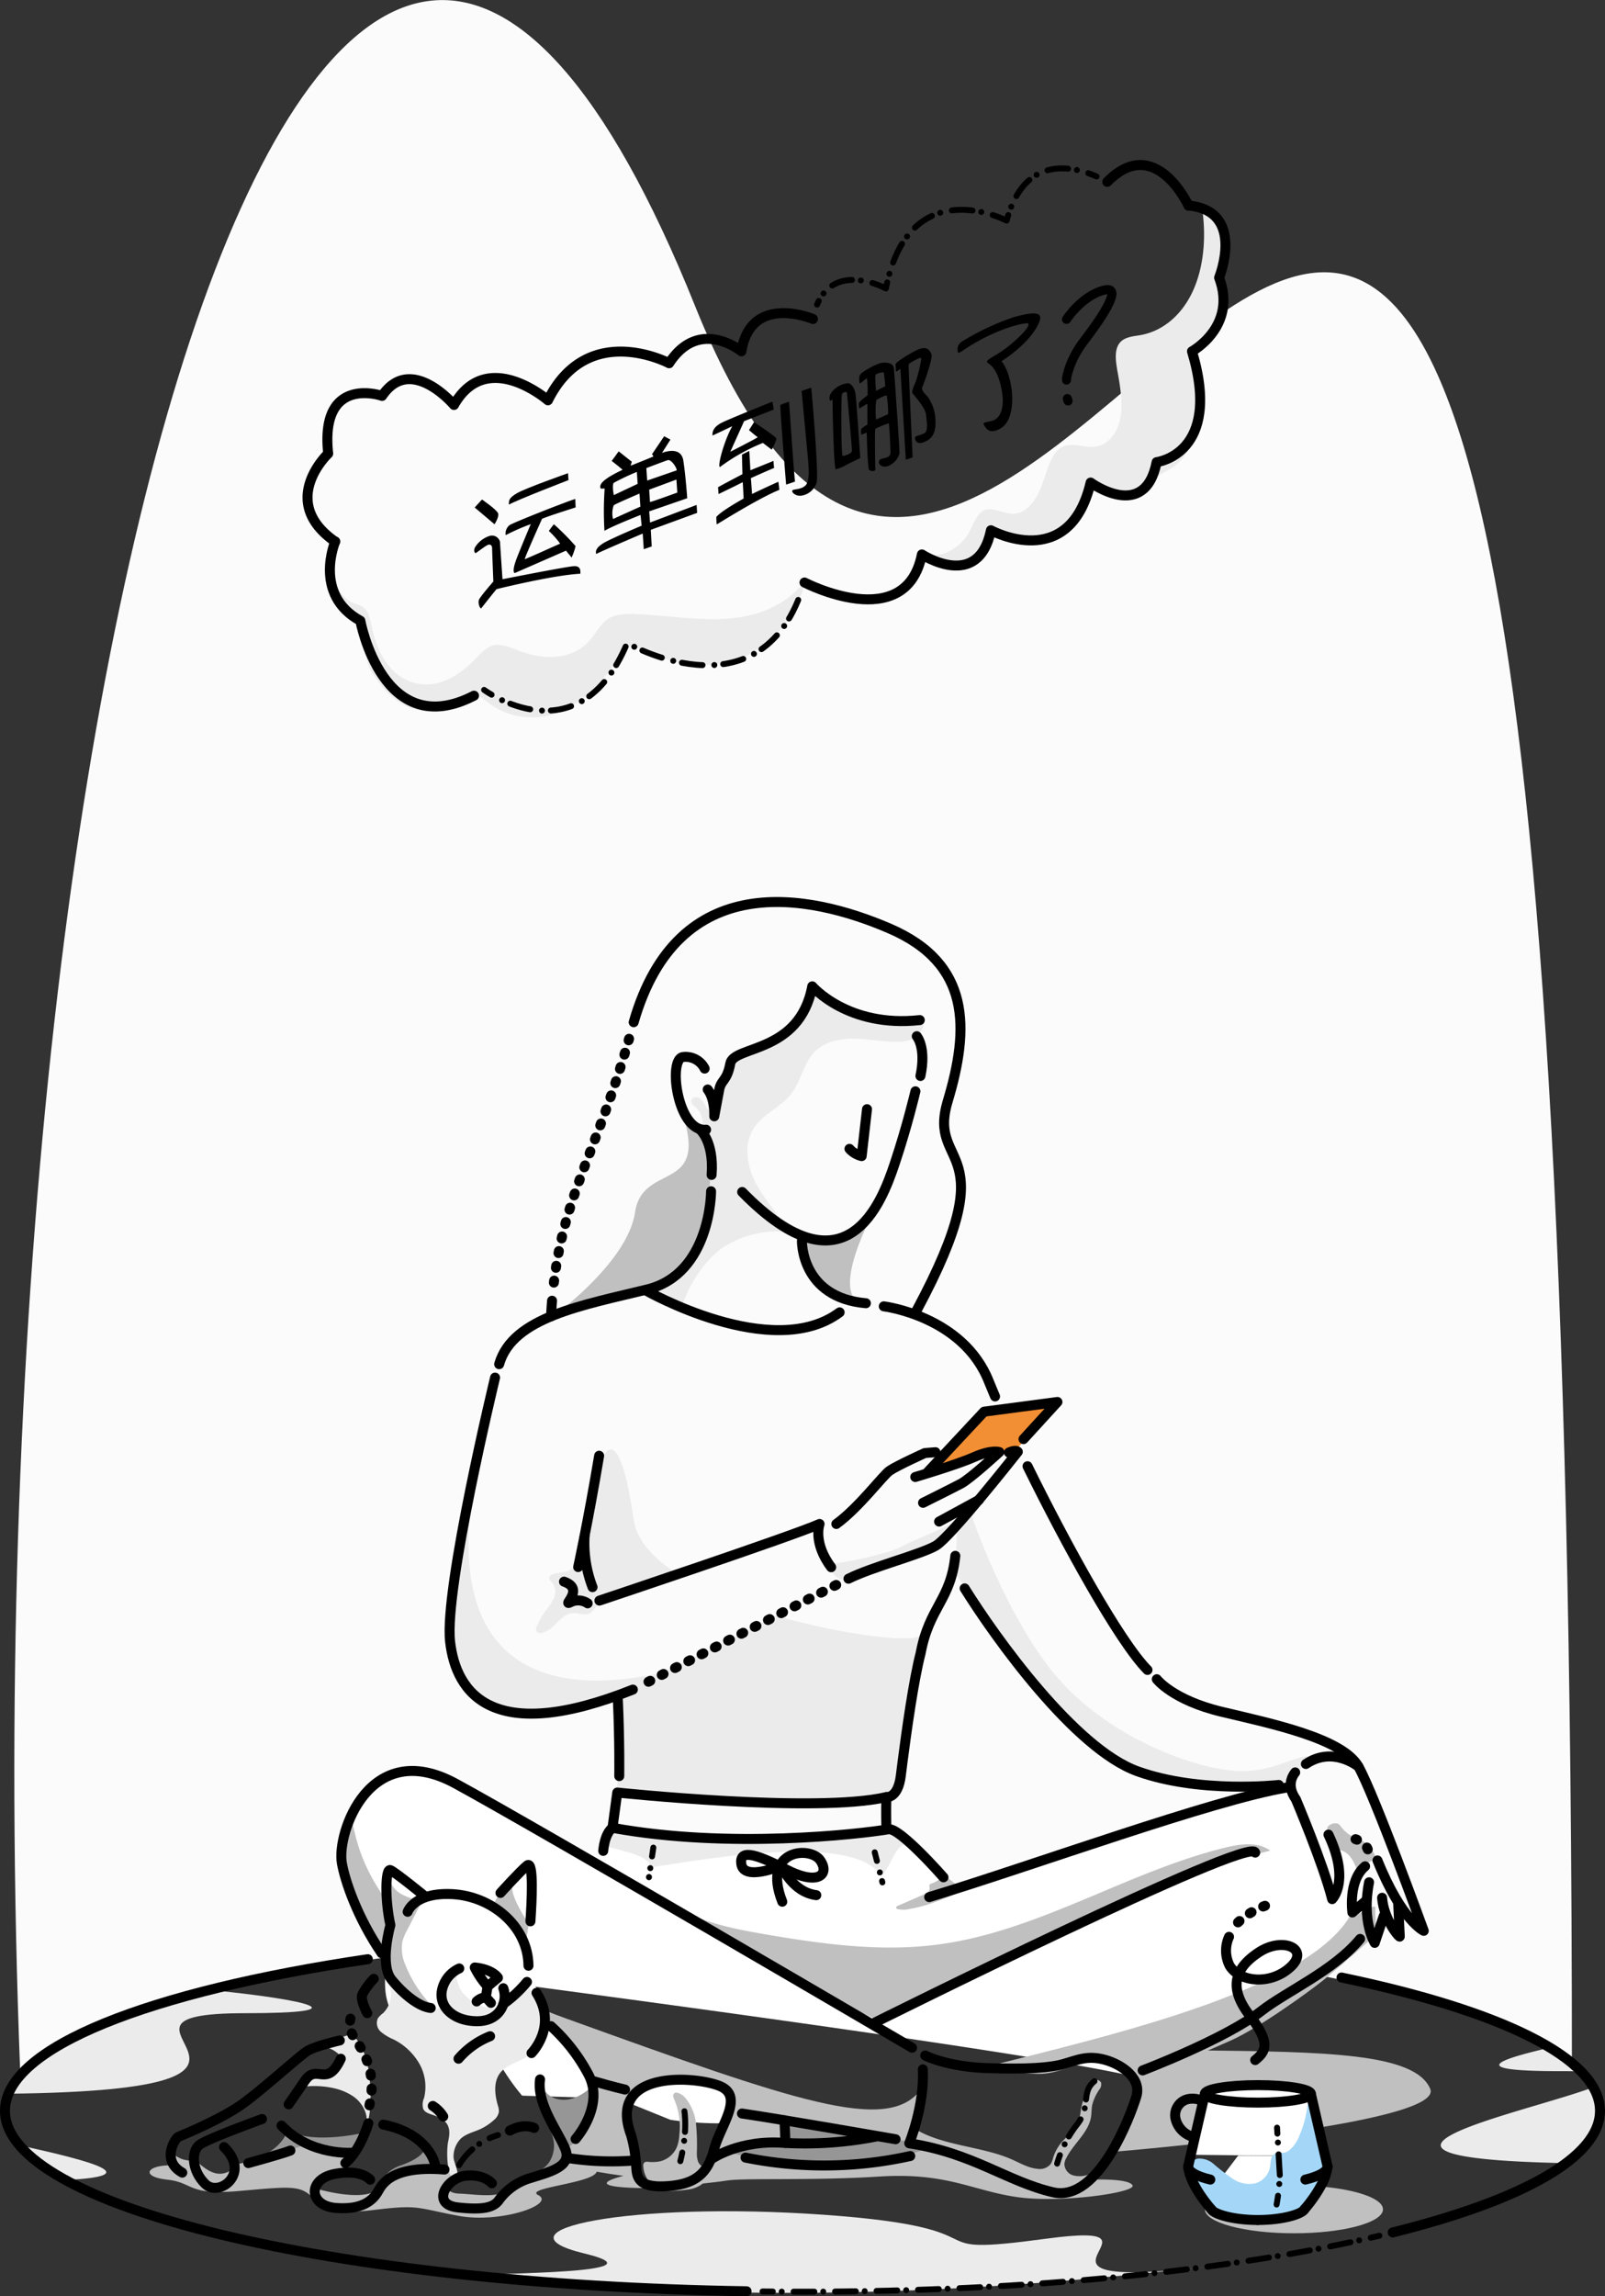 <svg id="Layer_1" data-name="Layer 1" xmlns="http://www.w3.org/2000/svg" viewBox="0 0 403.89 577.46"><rect x="0" y="0" width="403.89" height="577.46" fill="#333333" stroke="none"/><defs><style>.cls-1{fill:#fbfbfb;}.cls-2{fill:#fff;}.cls-3{fill:#ebebeb;}.cls-4{fill:#969696;}.cls-5{fill:silver;}.cls-6{fill:#f28e33;}.cls-7{fill:#a4d7f7;}.cls-10,.cls-11,.cls-8,.cls-9{fill:none;stroke:#000;stroke-linecap:round;stroke-linejoin:round;}.cls-8,.cls-9{stroke-width:2.51px;}.cls-9{stroke-dasharray:0.5 3.26;}.cls-10{stroke-width:1.49px;stroke-dasharray:2.24 2.98 0;}.cls-11{stroke-width:2.3px;}</style></defs><path class="cls-1" d="M224,507c93.36,0,171.82,14.45,194.25,34h.37c0-826.41-131-219.61-220.63-442.73S13.62,171.89,28.15,542.46v0C48.26,522.13,128.29,507,224,507Z" transform="translate(-23.06 -21.27)"/><path class="cls-2" d="M122.9,516.3a71.87,71.87,0,0,1-8.77-12.36c-4.74-8.12-6.87-18.82-3.8-24.18s8.4-11.4,13.07-12.23,8.35-.68,11.75,1,39.13,22.3,39.13,22.3a24.66,24.66,0,0,1,.82-5.79c.75-2.39.39-4.4,6.81-3.47s34.72,3,44.24,1.33a83.22,83.22,0,0,1,17.43-1.19s4.49-1.28,7.27,1.19,12.61,13.37,12.61,13.37S310.74,480.67,319.7,478s27.1-8.84,28.63-5.69,5.86,14.95,5.86,14.95l4.38,11.29a14.51,14.51,0,0,0,1.41-7.48c-.21-4.72-.63-8.21.9-6.95s4.39,5.8,4.45,6.51-2,3.91-2.1,5.21-.48,6.47.15,6.4a18.43,18.43,0,0,0,3.34-2.05l.53,4.23s-2.41,4.44-3.07,5.47-35.24,28.41-56.37,33.45C277.53,536.24,122.9,516.3,122.9,516.3Z" transform="translate(-23.06 -21.27)"/><path class="cls-3" d="M28,560.77c2.58,3,6.48,6,11.57,8.73C60.16,568.49,46.21,564.81,28,560.77Z" transform="translate(-23.06 -21.27)"/><path class="cls-3" d="M84.78,527.55c29,0,16.64-3.33-9-5.85-28,7.06-46.44,16.11-50.58,26.1C111.87,546.85,39.23,527.55,84.78,527.55Z" transform="translate(-23.06 -21.27)"/><path class="cls-3" d="M425.69,552.1a11.77,11.77,0,0,0-1.7-5.93c-16.46,6.27-73.4,17.76-6.83,19.09C422.7,561.09,425.69,556.68,425.69,552.1Z" transform="translate(-23.06 -21.27)"/><path class="cls-3" d="M415.79,542.13c2,0,3.67,0,5.13.09a39.59,39.59,0,0,0-7.86-6C399.4,539.38,392.05,542.13,415.79,542.13Z" transform="translate(-23.06 -21.27)"/><path class="cls-3" d="M168.82,413.23a5.13,5.13,0,0,1-3.59,3.34,23.06,23.06,0,0,0-3.11.59,1.24,1.24,0,0,0-.82.8c-.12.6.47,1.07.86,1.55a3.76,3.76,0,0,1,.21,3.84,19.66,19.66,0,0,1-2.27,3.34,17.58,17.58,0,0,0-2,3.73,1.51,1.51,0,0,0-.14.88,1,1,0,0,0,.85.65,2.2,2.2,0,0,0,1.1-.2,7.68,7.68,0,0,0,2.31-1.4,23.33,23.33,0,0,1,3-2.75,4.71,4.71,0,0,1,3-.64,7,7,0,0,0,2.68.26c1.07-.28,1.69-1.36,2.42-2.19A6.89,6.89,0,0,1,176.7,423l-3.35-.42a3.9,3.9,0,0,1-2-.63,2.64,2.64,0,0,1-.86-1.67,10.25,10.25,0,0,1,0-1.92,8.88,8.88,0,0,0-1.27-5.55" transform="translate(-23.06 -21.27)"/><path class="cls-3" d="M234.88,418.58a4.91,4.91,0,0,1-2.56-2.19,1.4,1.4,0,0,1-.13-1.44,1.66,1.66,0,0,1,1.21-.51,98.94,98.94,0,0,0,11-2.32,33.66,33.66,0,0,0,3.39-1c1.38-.5,2.68-1.19,4-1.82,5.63-2.67,11.93-4.54,16.21-9.08a14.71,14.71,0,0,1-3.38,3.71c-1.68,1.45-3.4,2.85-5.12,4.25a29,29,0,0,1-3.38,2.48,27.51,27.51,0,0,1-3.9,1.79c-5.47,2.16-11,4.21-16.55,6.11" transform="translate(-23.06 -21.27)"/><path class="cls-3" d="M144.37,593.77c-10.08-1.11,49.77,0,25.72-5.8s11.47-13.18,60.26-9.73,20.41,10.81,56.16,6-15.84,13.64,41.12,7C292.23,595,225,602.61,144.37,593.77Z" transform="translate(-23.06 -21.27)"/><path class="cls-3" d="M175.1,485.08c0,1.15,11.69,2.07,11.63,5.79,8.14-1,50.75-9.53,57.94,2.07,2.93-1.63,3.82-10.71,8.67-7-2.72-2.43-5.08-4.8-8.1-4.39s-25,2.65-33.59,2.22-28.43-1.7-30.53-2.27S175,480.57,175.1,485.08Z" transform="translate(-23.06 -21.27)"/><path class="cls-4" d="M115,557.53s-13.08,3.23-19.6-.55c-.63,2.19-2.7,5-7.79,7.19,7.34-.3,11.08-4,14.25-3.15a41.16,41.16,0,0,0,7.36,1.58c1.77.06,2.79.58,4-.82A11,11,0,0,0,115,557.53Z" transform="translate(-23.06 -21.27)"/><path class="cls-5" d="M364.32,492.82a3.43,3.43,0,0,0-.31-2.59,8.23,8.23,0,0,0-1.33-2.2,4.61,4.61,0,0,0-2.12-1.42,3.1,3.1,0,0,1-.79-.28,2.62,2.62,0,0,1-.87-1.37,7.79,7.79,0,0,0-.83-1.53,7.91,7.91,0,0,1-.86-1.3,1.6,1.6,0,0,1,0-1.49,2.49,2.49,0,0,1,2.54-.75,2.39,2.39,0,0,1,.71.67,9.53,9.53,0,0,0,2,2c1,.66,2.17,1,3.21,1.53a7.65,7.65,0,0,1,3.76,4.86,6.91,6.91,0,0,0-4.93,3.8" transform="translate(-23.06 -21.27)"/><path class="cls-5" d="M255.59,488.66a54,54,0,0,1,3.82,4,1,1,0,0,1,.32.81.82.82,0,0,1-.34.42,6,6,0,0,1-1.93,1.06.81.81,0,0,0-.4.21c-.23.25-.07.65-.07,1,0,.79-.83,1.27-1.56,1.58L249,500.55c-.23.1-.52.31-.43.55a.47.47,0,0,0,.34.25,6.43,6.43,0,0,0,3,0c8.11-1.38,15.27-6,23.14-8.45-3.3.19-6.37,1.62-9.51,2.62a2,2,0,0,1-1.09.14,2.21,2.21,0,0,1-.74-.43l-8-6.34" transform="translate(-23.06 -21.27)"/><path class="cls-5" d="M196.22,502.39c6,2.89,12.58,4.14,19.12,5.27,14.55,2.51,29.41,4.56,44,2.59,25.17-3.38,47.36-18.27,72-24.33,3.82-.93,8.2-1.56,11.37.75-16.49,4.08-32,11.3-47.39,18.49l-49.3,23a5,5,0,0,1-2.62.68,4.75,4.75,0,0,1-1.49-.49,335.57,335.57,0,0,1-46.13-25.64" transform="translate(-23.06 -21.27)"/><path class="cls-4" d="M256.48,561.66c-3.78,2.17-8.16,3.08-12.49,3.68a102.31,102.31,0,0,1-21.42.67,71.36,71.36,0,0,1-9.55-1.28,11.79,11.79,0,0,1-5.15-2,9.91,9.91,0,0,1,5.54-1.79c2-.13,4,0,5.91-.18a1.66,1.66,0,0,0,1-.35,1.71,1.71,0,0,0,.4-1.23c.08-1.38.13-2.75.16-4.13a70.69,70.69,0,0,0,9.51,1.12c2.49.13,5,.12,7.47.41A60.59,60.59,0,0,1,245,558l11.5,2.75" transform="translate(-23.06 -21.27)"/><path class="cls-5" d="M202.35,563.17c2.4-1.86,5.93-2.19,8.94-2.6a55,55,0,0,1,9.32-.69c.08-1-.22-5.2-.29-6.22a.32.32,0,0,0-.08-.21.25.25,0,0,0-.18-.06q-3.33-.4-6.67-.61a21.85,21.85,0,0,1-5.82-.86,35.46,35.46,0,0,1-4,8" transform="translate(-23.06 -21.27)"/><path class="cls-5" d="M111.1,479.65c2.4-3.39-3.09,28.51,54.54,49.28s80.77,29,89.14,17.83c-.34,6.63-1,10.81-2.74,13.12-6.38-1.11-62.26-9.62-85-15.69-21.2-7.5-47.76-29.48-50.06-34.32S104.82,488.54,111.1,479.65Z" transform="translate(-23.06 -21.27)"/><path class="cls-5" d="M182.86,564.2a108.54,108.54,0,0,1-16-.76,1.2,1.2,0,0,1-.79-.29,1.31,1.31,0,0,1-.24-.47l-.65-1.92a12,12,0,0,0,5.5-4.64,8.89,8.89,0,0,0,.76-1.47,13.38,13.38,0,0,0,.55-2,51.29,51.29,0,0,0,1.34-7.57.23.23,0,0,1,.06-.15.19.19,0,0,1,.13,0l9.4,2.72c-.82,1.6-2.25,3-2.24,4.81a7.63,7.63,0,0,0,.49,2.15,42.27,42.27,0,0,1,1.45,9.57" transform="translate(-23.06 -21.27)"/><path class="cls-2" d="M172.51,548.83c-.55-1.8-.47-3.76-1.13-5.53a14.64,14.64,0,0,0-1.85-3.14c-1.46-2.11-2.83-4.28-4.47-6.26A18.17,18.17,0,0,0,159.2,529a3,3,0,0,0-1-.36,3.12,3.12,0,0,0-1.21.18,11.65,11.65,0,0,0-7.89,8.76,6.23,6.23,0,0,0,0,2.75,7.78,7.78,0,0,0,1.07,2.16,54.76,54.76,0,0,0,4.27,5.8" transform="translate(-23.06 -21.27)"/><path class="cls-2" d="M181,550a8.26,8.26,0,0,1,4.61-4.36,19.45,19.45,0,0,1,6.38-1.2c2-.11,4-.12,6,0a17.73,17.73,0,0,1,6.62,1.28,4.33,4.33,0,0,1,1.83,1.4,4.81,4.81,0,0,1,.64,2.3,9.3,9.3,0,0,1-.23,3.33,3.44,3.44,0,0,1-1.06,1.76,4.64,4.64,0,0,1-2.89.73,84.43,84.43,0,0,1-11.11-.87" transform="translate(-23.06 -21.27)"/><path class="cls-2" d="M120.21,494.66a17.12,17.12,0,0,0,.94,7.64,9,9,0,0,1,.58,2,7,7,0,0,1-.11,1.64l-1,6.83c-.52,3.52-1,7.12-.37,10.62,1,4.88,4.15,9.07,7.9,12.34,5.12,4.46,12,7.62,18.63,6.25a31.18,31.18,0,0,0,6.76-2.54c2-.94,4.13-2,5.17-3.94a10.2,10.2,0,0,0,.89-3.14c.5-2.89,1-6-.09-8.69s-3.33-4.5-5.51-6.29q-7.22-5.93-14-12.35" transform="translate(-23.06 -21.27)"/><path class="cls-5" d="M244.82,322.31S231.54,345.2,239.5,349c-6.58-1.63-15.81-8.63-13.89-16.72C228.19,333.73,240.14,332.87,244.82,322.31Z" transform="translate(-23.06 -21.27)"/><path class="cls-5" d="M162.63,352s18.34-13.27,20.23-25.84,18.1-4.9,12.21-23.94c2.47,2.92,5.94,3.61,6.43,6.48a38.65,38.65,0,0,1,.24,15.08c-1.32,7.23-4.42,15.89-11.74,20.09C186.52,345.38,162.63,352,162.63,352Z" transform="translate(-23.06 -21.27)"/><path class="cls-3" d="M267.47,402.21s9.25,27.28,22.63,42,34.67,22.27,45,22.44,14.5-5.24,20.72-3.48c-7.32,4.56-6.43,2.46-7.24,3.79s.36,3.21-.39,3.42-2.48.41-6.72.34-11.39-.38-12.74-.53-19.83.67-33.65-12.94-31.88-40.69-31.88-40.69.9-7.45.54-10.73C265.18,402.59,267.47,402.21,267.47,402.21Z" transform="translate(-23.06 -21.27)"/><path class="cls-3" d="M178.77,422.43l15.26-5c-6.3-4-10.73-8.63-11.51-14-3.13-21.68-7-21.08-9.27-10.67s-5.36,26-5.87,26.71,1,2.52-.6,4.14,3.62.08,3.95.71,7.84-2.69,8-2.81A4,4,0,0,1,178.77,422.43Z" transform="translate(-23.06 -21.27)"/><path class="cls-3" d="M254,432.86c-2.58,1.4-19.27-.48-35.89-5.35-10.42,6.07-30.56,15.47-39.44,19.55-.09,9.38-.27,25-.27,25s22.79,2.63,33.88,2.44,35.49,1.36,36.57-3.31S252.71,447,252.71,447C253.91,440.58,259.22,430,254,432.86Z" transform="translate(-23.06 -21.27)"/><path class="cls-3" d="M188.92,442.28c5.62-2.81-59,20.77-46.3-49.52-3.66,16-11.23,44.78-.9,54.11C145.13,448.84,153.58,460,188.92,442.28Z" transform="translate(-23.06 -21.27)"/><path class="cls-6" d="M258.22,390.12l12.21-13.77,19-2.24s-11,12.09-11,12.09-2.07.38-2.14.38l-2.55-.11s-4,.91-4.33,1-10.77,3.31-10.77,3.31Z" transform="translate(-23.06 -21.27)"/><path class="cls-5" d="M66,565.81c-6.2,0-7.52,2.88-.87,3.6s5.09,4,17.9,2.87,15.39-1.49,18.44,1.38,4.61,4.73,15.87,3.35,10.51-.47,21.09,1.5,24.57-2.89,20.06-5.22,24.18-3.46,11.48-8.52c-4.85-1.29-3.39-1.09-5.34.48s-7.28,4.25-9,4.52-5,1.54-5.91,3.52-3.55,3.84-8.1,3.78-8.08-1.13-7.06-3.05,1.72-4.49,3.19-4.79-1.4-2.51-4.09-2.51-8.82.43-10.51,1.25-4.7,1.34-5.32,3.52a7.39,7.39,0,0,1-4.41,4.56c-1.86.72-6.9.86-9-.39s-4.49-3.5-1.38-5.45,4.67-1.7,4.67-1.7,2.65-3.06,3.39-4.16,1.23-1.26-2.25-1.77a47.44,47.44,0,0,1-8.32-2c-.3-.22-7.92,2.66-8.69,2.89s-9.28,2.1-9.28,2.1-.26,3.42-1.42,3.81-2.08,2.7-4.45,1.71a22.55,22.55,0,0,1-3.41-1.68L68,567Z" transform="translate(-23.06 -21.27)"/><path class="cls-4" d="M118.85,570.94s.39-3.48,5-5.09,6.82-3.65,6-5.42a40.57,40.57,0,0,1,2.7,5.84s-2.76.73-6.36,1.36a12.5,12.5,0,0,0-6,2.53,9.24,9.24,0,0,1-1.35.93" transform="translate(-23.06 -21.27)"/><path class="cls-4" d="M156.33,568.55c1.91-.89,3.88-1.9,5-3.64a7.62,7.62,0,0,0,.91-5.92,20.36,20.36,0,0,0-1.84-4.46,17.71,17.71,0,0,1-1.76-4.47,6.22,6.22,0,0,1,.72-4.65,5.23,5.23,0,0,0,3.47,3.6,7.48,7.48,0,0,0,5.1-.3,13.56,13.56,0,0,0,4.27-2.93A24.9,24.9,0,0,1,170,556.63a9.41,9.41,0,0,1-3,4c-.74.5-1.67.92-1.91,1.77a4.85,4.85,0,0,0,0,1.61,3.55,3.55,0,0,1-1.12,2.78,6.16,6.16,0,0,1-2.86,1.28,25.71,25.71,0,0,1-4.61.64" transform="translate(-23.06 -21.27)"/><path class="cls-5" d="M66.07,562.35a6.76,6.76,0,0,0,6.13,2.18c2.38,2,5.76,5.44,9.91,1.8,0,2.6-.12,3.5-2.14,4.67s-4.4,1.16-5.21,0a16.71,16.71,0,0,0-1.7-2.06s-2,.51-4.71-1.66S65.29,563.14,66.07,562.35Z" transform="translate(-23.06 -21.27)"/><path class="cls-5" d="M102.61,571.66s11.57,3.53,15.44.21c-2.76,3.17-5.52,4.24-7.72,4.47s-5.52.15-6.51-.64S102.61,571.66,102.61,571.66Z" transform="translate(-23.06 -21.27)"/><path class="cls-5" d="M135.61,571.09s-.18,1.75,3.15,1.84,9.6,1.26,12-.92c-2.39,2.82-5.17,4.71-7.58,4.66s-8.12.13-8.3-1.08-.79-1.77-.28-2.22A6.72,6.72,0,0,0,135.61,571.09Z" transform="translate(-23.06 -21.27)"/><path class="cls-5" d="M131.26,525.17a31.16,31.16,0,0,1-6.22-9.84,10.18,10.18,0,0,1-.73-5.77,12.62,12.62,0,0,1,1.18-2.85l3.78-7.33a18.17,18.17,0,0,1-5.1-1.72,6.16,6.16,0,0,1-3.16-4.17,13.12,13.12,0,0,0-.29,11.25,1.33,1.33,0,0,1,.17.64,1.38,1.38,0,0,1-.29.61,8.27,8.27,0,0,0-1.2,4.38,24.23,24.23,0,0,0,.51,4.57,5.53,5.53,0,0,0,1.9,3.79,57.55,57.55,0,0,0,7.24,6.26,2,2,0,0,0,1.85.55" transform="translate(-23.06 -21.27)"/><path class="cls-5" d="M155.26,510.48l.84-5.23a1.61,1.61,0,0,0,0-.38,1.13,1.13,0,0,0-.32-.53,17.22,17.22,0,0,1-1.92-3,19.88,19.88,0,0,1-1.59-3.52,7.16,7.16,0,0,1-.19-3.81c-2.25,1.53-3.66,4-5,6.35a.21.21,0,0,0,0,.15c0,.05.07.09.12.11a18.49,18.49,0,0,1,8.19,9.21" transform="translate(-23.06 -21.27)"/><path class="cls-5" d="M298.6,569.4c.06,0,8.57-.32,9.46,1.46s-18,4.54-29.16,2.92-17.6-6.23-34.55-5.15-33.59.3-38.32,1-7,.73-10.56,1.44-29.76,1.08-15.49-2.62c-4.73-.56-15.69-2.66-15.69-2.66s.37-1.69,4-1.44,8.68,1.36,10.6,1,3.83-.83,4.32.91.86,4.13,4.22,4.8,8.27-1.34,9.88-2.15a21.47,21.47,0,0,0,4-3.3s2.1-2.62,3.75-3.14,5.17,1.45,8.94,2.14,19.13,2.1,25.69,1.17,17.8-4.42,17.8-4.42,7.76,1.65,10.82,3.25,11.75,5.72,14.17,6.71,9.73,1.77,12,.23A18.42,18.42,0,0,1,298.6,569.4Z" transform="translate(-23.06 -21.27)"/><ellipse class="cls-5" cx="325.61" cy="555.61" rx="22.41" ry="6.02"/><path class="cls-2" d="M325.88,574.92s1.38,3.2,8.14,4,12.64.57,15.15-.72a13.19,13.19,0,0,0,5.31-5.54,20.88,20.88,0,0,0,1.82-4.34s-6.08-4.28-6.77-4.58-14.46-.42-14.91-.36" transform="translate(-23.06 -21.27)"/><path class="cls-5" d="M202.35,565.9a3.55,3.55,0,0,1-2.27.31,2.35,2.35,0,0,1-1.41-1.52,6.53,6.53,0,0,1-.25-2.12,56.24,56.24,0,0,0-.2-7.11,12.14,12.14,0,0,0-2.62-6.5,4,4,0,0,0-2.13-1.42,1.06,1.06,0,0,0-.5,0,.86.86,0,0,0-.51.88,2.79,2.79,0,0,0,.35,1,17.43,17.43,0,0,1,1.2,8.71,9.86,9.86,0,0,1-.59,3,6.15,6.15,0,0,1-4.39,3.7,10.5,10.5,0,0,1-2.91.1,1.27,1.27,0,0,0-.94.19,1.14,1.14,0,0,0-.24.87,6.55,6.55,0,0,0,4.89,6.08,10,10,0,0,0,2.32.18,31.41,31.41,0,0,0,3.87-.33,7.88,7.88,0,0,0,3.32-1.11c1.52-1,2.26-2.89,2.91-4.63" transform="translate(-23.06 -21.27)"/><path class="cls-5" d="M254,557.05c6.83,3.86,16.4,4.08,23.58,7.23,2.15.94,4.23,2.2,6.57,2.41a3.57,3.57,0,0,0,3.27-1.16,5.73,5.73,0,0,0,.67-1.66,11.07,11.07,0,0,1,2.7-4.49c1.1-1.11,2.45-2,3.21-3.39a13.76,13.76,0,0,0,1.06-4.24,22.32,22.32,0,0,1,1.87-5.48,3.66,3.66,0,0,1,1.31-1.73,1.35,1.35,0,0,1,1.89.43,2,2,0,0,1-.42,1.77,12,12,0,0,0-1.79,3.85c-.2,1-.15,2-.3,3-.63,4-4.38,6.73-6.22,10.35a3.94,3.94,0,0,0-.49,1.51A3.06,3.06,0,0,0,293,568.3a6.36,6.36,0,0,0,3.74-.08,14.11,14.11,0,0,0,5.19-2.71c-2.12,3.25-4.5,6.72-8.17,8a12,12,0,0,1-7.08,0,36.47,36.47,0,0,1-6.6-2.81c-8.78-4.4-17.82-8.68-27.54-10.06l1.42-3.58" transform="translate(-23.06 -21.27)"/><path class="cls-5" d="M324.84,536.9c31.37.38,54.36.6,58.13,9.7s-80.82,15.9-80.82,15.9,4.11-5.1,5.83-9.7.88-6.83.73-7.07-2.22-2.59,3.58-4.64S324.84,536.9,324.84,536.9Z" transform="translate(-23.06 -21.27)"/><path class="cls-5" d="M269.66,541.42c33-8.35,86.77-20.45,94.4-41l.54,2.41s4.7-3.06,4.56-1.77.27,6.68.27,6.68-9.61,8.51-13.41,11.55-16.37,12.12-23.39,15.2l-22.26,9.73s-.54-1.13-4.8-3-5.89-2.16-10-1.13-7.19,2.9-11.79,2.72S269.66,541.42,269.66,541.42Z" transform="translate(-23.06 -21.27)"/><path class="cls-2" d="M323,563.16s2.75-16.16,4.66-16.46a101,101,0,0,1,12.92-.88c6,0,12.47-.31,13.17,3.13s2.82,14.57,2.82,14.57" transform="translate(-23.06 -21.27)"/><path class="cls-7" d="M328.53,577.07a60,60,0,0,1-4.12-6.47,10.71,10.71,0,0,1-1.51-4.11,2.53,2.53,0,0,1,.29-1.56,2,2,0,0,1,1.41-.81,5.44,5.44,0,0,1,4,1.47,54.4,54.4,0,0,0,4.7,3.62,7.42,7.42,0,0,0,5.67,1.12,5.22,5.22,0,0,0,3.66-4c.13-.7.12-1.43.31-2.12a2.1,2.1,0,0,1,1.33-1.55,10.26,10.26,0,0,1,1.75,0,2.89,2.89,0,0,0,1.52-.66,9,9,0,0,0,2.48-3.6,27.13,27.13,0,0,0,2.23-9.76c.49.25.58.9.63,1.45.35,3.49,1.9,6.74,3,10.06s1.79,7.06.42,10.29a16.39,16.39,0,0,1-4,5.13,7.35,7.35,0,0,1-1.67,1.33,7.61,7.61,0,0,1-2.21.65c-2,.37-4,.71-5.94,1a27.18,27.18,0,0,1-5.61.45,29.15,29.15,0,0,1-7.66-1.85" transform="translate(-23.06 -21.27)"/><path class="cls-3" d="M114.2,557.79a5.71,5.71,0,0,0,.85-5.22,8.18,8.18,0,0,0-3.33-4.25,14.36,14.36,0,0,0-5.1-2,22.62,22.62,0,0,0-7.52-.24c.15-1.07.42-2.31,1.4-2.78a3.65,3.65,0,0,1,1.55-.21,9.33,9.33,0,0,0,3.82-.7,4.64,4.64,0,0,0,2.6-2.77,2,2,0,0,0-.07-1.53,2.21,2.21,0,0,0-.72-.74,8,8,0,0,0-3-1.37,17.45,17.45,0,0,1,6.73-3.06.62.62,0,0,1,.33,0,.76.76,0,0,1,.39.3,17.5,17.5,0,0,1,3.25,6.51c1,3.92,1.88,14.42-1.14,18.15" transform="translate(-23.06 -21.27)"/><path class="cls-3" d="M119.65,518.23a6.68,6.68,0,0,1-.19,9.31,5.9,5.9,0,0,0-1.32,1.32,2.92,2.92,0,0,0,.76,3.37,12.62,12.62,0,0,0,3.18,1.91,15.42,15.42,0,0,1,6.47,6.05,11.75,11.75,0,0,1,1.22,8.69,4.09,4.09,0,0,0-.22,2.72c.53,1.14,2,1.32,3.19,1.81,2.52,1.05,4,2.37,3.14,6.19-.62,2.77-.27,9.78,1.56,9.32s-.31-3.7-.25-5.33a6.46,6.46,0,0,1,1.76-4.43c1.28-1.23,3.1-1.65,4.73-2.35a13.49,13.49,0,0,0,3.62-2.35,3.45,3.45,0,0,0,1.3-2.06,4.29,4.29,0,0,0-.25-1.62c-.78-2.7-1.16-5.84.5-8.11s5.11-2.9,7.54-4.61a8.89,8.89,0,0,0,3.63-8.41,17.31,17.31,0,0,0-2.09-5.4l-2.65-5.09-2.69,3.66c-1,1.38-2.14,2.84-3.78,3.34a6.42,6.42,0,0,1-3.5-.12,11,11,0,0,1-5.46-3.21,7.14,7.14,0,0,1-1.76-6c-1.55.82-1.63,1.49-2.66,2.61a6.21,6.21,0,0,0-1.16,5.19c.17.41.45.85.29,1.26s-.78.54-1.26.52c-5.18-.17-9.48-3.94-13-7.77" transform="translate(-23.06 -21.27)"/><path class="cls-3" d="M194.59,350c1.74-5.48,5.84-12.08,10.68-15.17a25,25,0,0,1,16.5-3.7c-2.58-4.18-6.07-7.77-8.39-12.09s-3.31-9.89-.66-14c2.31-3.63,6.82-5.3,9.45-8.7,2.52-3.25,3.11-7.78,6-10.67,2.62-2.59,6.6-3.29,10.29-3.18s7.35.91,11,.75a8.18,8.18,0,0,0,3.32-.71,5.17,5.17,0,0,0,2.82-4.43,38.38,38.38,0,0,1-28.26-8.36,18.5,18.5,0,0,1-12.36,13.89c-2.21.7-4.65,1-6.43,2.51a11.78,11.78,0,0,0-2.61,3.68c-1.29,2.42-2.6,4.94-2.67,7.68a9.64,9.64,0,0,1-.29,3.52c-.89.21-1.73-.54-2.21-1.32a6.54,6.54,0,0,0-1.58-2.23c-.75-.52-2.1-.27-2.18.64-.07.73.65,1.24,1.2,1.72a5,5,0,0,1,1.45,5,3.49,3.49,0,0,0-.26,1.38,3,3,0,0,0,.53,1.14c2.38,3.78,2.09,8.58,1.63,13-.5,4.79-1.14,9.65-3.13,14s-5.57,8.28-10.21,9.55c-.81.22-1.79.5-2,1.31s.77,1.69,1.65,2.12a54.63,54.63,0,0,0,6.64,2.7" transform="translate(-23.06 -21.27)"/><path class="cls-8" d="M255.88,538.2s5.53,2.86,15.73,3.17,15.76-.09,19.17-1.07,6-2.25,10.42-1,9.16,4.76,7.82,9.2-9.48,26.77-21,24.08-20.21-9.88-36.15-12.31c0,0,3.9-9.57,3.41-18.59" transform="translate(-23.06 -21.27)"/><path class="cls-8" d="M181.83,558.08a33.58,33.58,0,0,1,1.26,7c.27,2.87-.4,6.37,7.32,6s10.78-3.28,12.35-9.3,7.77-13.38,1.35-15.94S175.86,541.91,181.83,558.08Z" transform="translate(-23.06 -21.27)"/><path class="cls-8" d="M248.43,559.25s-29.64-5.17-38.66-6.47" transform="translate(-23.06 -21.27)"/><path class="cls-8" d="M119.09,512.46c-6.15-9.06-9.22-18.18-10-22.64-1.35-7.59,7-31.8,28.65-20s114.84,66.42,114.84,66.42" transform="translate(-23.06 -21.27)"/><path class="cls-8" d="M180.35,546.76s-3.11-.71-7.95-2.12" transform="translate(-23.06 -21.27)"/><path class="cls-8" d="M166.14,564a72.24,72.24,0,0,0,16.19.62" transform="translate(-23.06 -21.27)"/><path class="cls-8" d="M201.91,564.35s7.09-5.15,18.77-4.16c0-2.24-.23-5.71-.23-5.71" transform="translate(-23.06 -21.27)"/><path class="cls-8" d="M220.68,560.19" transform="translate(-23.06 -21.27)"/><path class="cls-8" d="M210.67,563.87a99.91,99.91,0,0,0,41.45-.4" transform="translate(-23.06 -21.27)"/><path class="cls-8" d="M347.42,470.71l-.59.1c-18.72,3.14-63.24,19.42-89.95,27.55" transform="translate(-23.06 -21.27)"/><path class="cls-8" d="M310.6,541.94s20.84-7.9,29.94-15c6.32-4.9,18.14-10.06,24.79-18.07" transform="translate(-23.06 -21.27)"/><path class="cls-8" d="M260.48,493.38s-11.21-12.79-13.91-12.07c-7.18,1.2-40.11,5-69.38-.38-2.06,1.52-2.33,5.8-2.33,5.8" transform="translate(-23.06 -21.27)"/><path class="cls-8" d="M177.19,480.93l1.2-8.87s50.06,5.27,67.72,1.14c-.12,3.53,0,7.73,0,7.73" transform="translate(-23.06 -21.27)"/><path class="cls-8" d="M263.46,412.53c-1.16,11.19-6.53,12.81-8.72,24.44-1.76,6.8-3.54,19.47-4.57,27.47l-.43,3.43c-.74,5.77-3.63,5.33-3.63,5.33" transform="translate(-23.06 -21.27)"/><path class="cls-8" d="M178.89,467.93s.13-8.75-.35-19.25" transform="translate(-23.06 -21.27)"/><path class="cls-8" d="M202,320.85s0,20.74-16.08,24.69-33.9,6.95-37.25,18.8" transform="translate(-23.06 -21.27)"/><path class="cls-8" d="M224.86,333.32s-.3,14.26,16.1,15.69" transform="translate(-23.06 -21.27)"/><path class="cls-8" d="M185.5,345.75s31.87,18.22,48.85,5.55" transform="translate(-23.06 -21.27)"/><path class="cls-8" d="M182.52,278.34c11.14-38.77,44-32.34,64.37-23.58,20.52,8.84,20.16,25.1,14.66,43.44-5.27,17.53,15.08,10-7.79,52.56" transform="translate(-23.06 -21.27)"/><path class="cls-9" d="M162.44,343.82c2.71-22.45,10.81-32.9,18.92-61.31" transform="translate(-23.06 -21.27)"/><path class="cls-8" d="M161.72,352.32c.07-1.36.16-2.67.26-3.94" transform="translate(-23.06 -21.27)"/><path class="cls-8" d="M236.83,310.18a6,6,0,0,0,3.06,1.83l1.35-11.8" transform="translate(-23.06 -21.27)"/><path class="cls-8" d="M253.42,295.71s-2.08,8.87-5.26,18.32-12.11,33.8-38.34,7" transform="translate(-23.06 -21.27)"/><path class="cls-8" d="M200.38,290a5.35,5.35,0,0,0-5.35-2.92c-4,.26-1.51,19,5.71,18.29" transform="translate(-23.06 -21.27)"/><path class="cls-8" d="M254.52,277.8c-18.09,2-27.06-8.49-27.06-8.49-3.17,16.95-19.77,14.85-20.62,19.4s-2.31,4-2.79,6.6L202.8,302s.26-4.28-1.65-6.74" transform="translate(-23.06 -21.27)"/><path class="cls-8" d="M253.76,281.86s2.45,2.79.92,10" transform="translate(-23.06 -21.27)"/><path class="cls-8" d="M199.07,305.2s3.73,2.9,3.06,11.54" transform="translate(-23.06 -21.27)"/><line class="cls-10" x1="164.41" y1="464.64" x2="163.31" y2="472.08"/><line class="cls-10" x1="220.12" y1="465.82" x2="222.05" y2="473.39"/><path class="cls-8" d="M219.61,490.48s-9.34,3.93-10-.42c-.48-3.47,2.76-3.06,11.14,1.28s11.17,1.21,8.67-2.3-14.74-2.79-9.5,10.48" transform="translate(-23.06 -21.27)"/><path class="cls-8" d="M219.87,490.87s2.73,6.25,8.61,7" transform="translate(-23.06 -21.27)"/><path class="cls-10" d="M194.26,564.77s1.89-6.75,1-12.83" transform="translate(-23.06 -21.27)"/><path class="cls-10" d="M289.08,565.38a29.2,29.2,0,0,1,5-9.82c3.62-4.49.87-8.23,4.52-11" transform="translate(-23.06 -21.27)"/><path class="cls-8" d="M233.52,404.52c5.81-4.23,11.76-12.3,13.46-13.43,2-1.33,8.79-4.4,8.79-4.4l2.69-.22" transform="translate(-23.06 -21.27)"/><path class="cls-8" d="M173.9,423.79s48.79-16.3,55.4-19.27c0,0-1.75,4.66,2.92,10.88" transform="translate(-23.06 -21.27)"/><path class="cls-8" d="M236.57,418.29c6-3,18.25-6.12,22-8.31s20.62-23.62,20.62-23.62-.41-.64-2.24.19" transform="translate(-23.06 -21.27)"/><path class="cls-9" d="M186.25,444.2s36.19-18.73,47.59-24.53" transform="translate(-23.06 -21.27)"/><path class="cls-8" d="M255.34,399.2s7.24-3.6,9.57-4.83,9.63-7.93,9.63-7.93-1.86-.72-6.38,1.27-14.78,5-14.78,5" transform="translate(-23.06 -21.27)"/><polyline class="cls-8" points="233.22 370.44 247.64 355.01 266.1 352.57 257.56 361.91"/><line class="cls-8" x1="236.32" y1="382.65" x2="246.34" y2="377.2"/><path class="cls-8" d="M147.64,367.71s-12.82,53-11.32,66.35,11.05,26.05,46,12.11" transform="translate(-23.06 -21.27)"/><path class="cls-8" d="M170.94,424.48a4.27,4.27,0,0,0-4.31-.28c-2.4,1.17,3.77-3.32-1.64-5.17" transform="translate(-23.06 -21.27)"/><path class="cls-8" d="M168.55,415.36s2.39-10.84,5.28-28" transform="translate(-23.06 -21.27)"/><path class="cls-8" d="M129.92,498.1s-7.36-6-8.62-6.53-1.41,7.43,0,13.84c0,0-2.84,9.85.3,13.71s7,6.82,9.85,7.12" transform="translate(-23.06 -21.27)"/><path class="cls-8" d="M125.64,502.05s1.68-5,11.41-4.43,18.89,8,19,18" transform="translate(-23.06 -21.27)"/><path class="cls-8" d="M148.37,518.64s-1.29-2.13-5.84-2.58a21.07,21.07,0,0,0,3.23,4.76Z" transform="translate(-23.06 -21.27)"/><path class="cls-8" d="M145.76,520.82l-.45,2.73A3.77,3.77,0,0,0,143,524.6" transform="translate(-23.06 -21.27)"/><line class="cls-8" x1="122.26" y1="502.28" x2="123.54" y2="503.69"/><path class="cls-8" d="M138.63,516.3a7.71,7.71,0,0,0-4.28,5.15c-1.13,4.55,3,8.18,8.9,8.12s7.63-5.15,6.46-8.3" transform="translate(-23.06 -21.27)"/><path class="cls-8" d="M149.76,525.2a31,31,0,0,0,5.91-5.51" transform="translate(-23.06 -21.27)"/><path class="cls-8" d="M117.11,518.91a17.5,17.5,0,0,0-2.88,3.94c-.54,1.47,1.26,4.7,1.26,4.7" transform="translate(-23.06 -21.27)"/><path class="cls-9" d="M111.26,528.93a6.23,6.23,0,0,0,1.18,5.16c2.42,3.54,5.43,8.62,3.55,16.79" transform="translate(-23.06 -21.27)"/><path class="cls-8" d="M132.51,565.57s-1.39-7.68-13-10" transform="translate(-23.06 -21.27)"/><path class="cls-8" d="M115.76,555.24s-2,6.83-5.79,10" transform="translate(-23.06 -21.27)"/><path class="cls-8" d="M116.21,569.43s-2.2-2.78-9-1.44-6.51,8,.36,8.54,9.3-2.11,10.42-3.82c.9-1.39,2.65-7,16.93-5.84" transform="translate(-23.06 -21.27)"/><path class="cls-8" d="M157.48,556.41s-2.43-1.32-6.12.66" transform="translate(-23.06 -21.27)"/><path class="cls-10" d="M148.37,558.2a17.33,17.33,0,0,0-9.93,7.77" transform="translate(-23.06 -21.27)"/><path class="cls-8" d="M146.84,570.33s-2-2.43-6.69-1.89-8.76,7.19-1.93,7.95,9.25-.09,10.51-2a15,15,0,0,1,7.85-5.39c4.85-1.53,10.42-2.87,8.76-7.18s-7.27-11.32-6.38-17.61" transform="translate(-23.06 -21.27)"/><path class="cls-8" d="M167.9,559.19s7.55-8.53,3.1-16.48a44.18,44.18,0,0,0-9.3-11.9" transform="translate(-23.06 -21.27)"/><path class="cls-8" d="M156.81,537.59s6.69-6.67,1.26-15.15" transform="translate(-23.06 -21.27)"/><path class="cls-8" d="M149,497.31s5-5.53,6.72-6.92,1.14,9.34.82,14.06" transform="translate(-23.06 -21.27)"/><path class="cls-8" d="M108.58,534.4s-6.16,1.39-8.18,2.65-10,8.58-15.67,12.85-16,8.39-16.8,8.75-4.4,6,1,9" transform="translate(-23.06 -21.27)"/><path class="cls-8" d="M89,554.16S75.61,559,73.37,560.58s-2.16,6.52,1.35,9.93,11.58-2.7,4.71-9.3" transform="translate(-23.06 -21.27)"/><path class="cls-8" d="M85.54,565.25s8.71-2.38,10.6-3.16" transform="translate(-23.06 -21.27)"/><path class="cls-8" d="M112,562.62s-10.65,1-18.1-6.8" transform="translate(-23.06 -21.27)"/><path class="cls-8" d="M95.69,550.48l4.13-6c3-4.36,5.48,2.06,9-5.48" transform="translate(-23.06 -21.27)"/><path class="cls-8" d="M134.6,553.53a8.29,8.29,0,0,0-2.63-2.65" transform="translate(-23.06 -21.27)"/><path class="cls-8" d="M138.44,539a20.47,20.47,0,0,1,7.95-5.66" transform="translate(-23.06 -21.27)"/><path class="cls-8" d="M281.63,390c9.71,19.74,23.17,44.15,30.19,51.23" transform="translate(-23.06 -21.27)"/><path class="cls-8" d="M245.46,349.79s19.94,2.42,26.45,18.93c.44,1.11,1,2.37,1.55,3.73" transform="translate(-23.06 -21.27)"/><path class="cls-8" d="M314.16,443.56s4,5.25,16.37,8.2,30.37,6.66,34.38,13.78,16.43,41.3,16.43,41.3-5.5-2.46-11.65-17.7" transform="translate(-23.06 -21.27)"/><path class="cls-8" d="M374.92,500.27s.36,7.52.39,8-4.05-4.2-4.45-9.75" transform="translate(-23.06 -21.27)"/><path class="cls-8" d="M371.26,503.13,369,509.87s-3.37-5.38-1.42-15.24" transform="translate(-23.06 -21.27)"/><path class="cls-8" d="M357.36,482.64c5.55,11.72.93,16.23.93,16.23-2.29-9-9.15-25.16-9.15-25.16s-2.78-3.43-.15-6.71" transform="translate(-23.06 -21.27)"/><path class="cls-9" d="M367.25,486.35s-.42-1.68-3.07-2.56" transform="translate(-23.06 -21.27)"/><path class="cls-8" d="M366.72,499.34l-3.34,2.88s-1.13-8,3.2-11.61" transform="translate(-23.06 -21.27)"/><path class="cls-8" d="M344.86,470.15s-19.77,2.23-35.54-3.43-35.69-33.47-43.51-46" transform="translate(-23.06 -21.27)"/><path class="cls-8" d="M242.68,530.17s95.45-47.57,96.24-43" transform="translate(-23.06 -21.27)"/><path class="cls-8" d="M364.91,465.54s-6.41-5.27-13.23-.66" transform="translate(-23.06 -21.27)"/><ellipse class="cls-8" cx="316.54" cy="526.57" rx="13.34" ry="2.2"/><path class="cls-8" d="M327.63,569.4c-3.43-.83-5.58-2-5.58-3.32l.74-3.21,3.46-15" transform="translate(-23.06 -21.27)"/><path class="cls-8" d="M327.91,576.91c.56,1.1,5.23,2.65,11.68,2.65" transform="translate(-23.06 -21.27)"/><path class="cls-8" d="M322.05,566.08" transform="translate(-23.06 -21.27)"/><path class="cls-8" d="M327.91,576.91s-5.48-6.07-5.86-10.83" transform="translate(-23.06 -21.27)"/><path class="cls-8" d="M351.55,569.4c3.43-.83,5.58-2,5.58-3.32l-4.2-18.24" transform="translate(-23.06 -21.27)"/><path class="cls-8" d="M351.28,576.91c-.56,1.1-5.23,2.65-11.69,2.65" transform="translate(-23.06 -21.27)"/><path class="cls-8" d="M351.28,576.91a34.23,34.23,0,0,0,4.42-6.4,12.14,12.14,0,0,0,1.43-4.43" transform="translate(-23.06 -21.27)"/><path class="cls-8" d="M322.85,558.52a6.17,6.17,0,0,1-3.91-4.18,4.14,4.14,0,0,1,3.82-5.28,5.63,5.63,0,0,1,2.23.29" transform="translate(-23.06 -21.27)"/><path class="cls-10" d="M344.31,575.67a52.38,52.38,0,0,0,.81-7.39l-.7-11.95" transform="translate(-23.06 -21.27)"/><path class="cls-9" d="M334.6,504.71a20.58,20.58,0,0,1,7.19-4.31" transform="translate(-23.06 -21.27)"/><path class="cls-8" d="M338.92,539.34c2.45-2,4.2-4-1.32-11.12s-3.84-12,2.27-16,12.92-.81,7.88,3.77-12.72,3.75-15.24-.36a8.35,8.35,0,0,1-.17-7.28" transform="translate(-23.06 -21.27)"/><path class="cls-8" d="M210.93,597.48C106.66,595.84,24.31,576.15,24.31,552.1c0-16,36.34-30,91.31-38.13" transform="translate(-23.06 -21.27)"/><path class="cls-10" d="M370.18,583.51c-36.55,8.67-88.08,14.08-145.18,14.08q-5.06,0-10.05-.06" transform="translate(-23.06 -21.27)"/><path class="cls-8" d="M360.64,518.58c40,8.32,65.05,20.26,65.05,33.52,0,11.78-19.76,22.52-52.17,30.59" transform="translate(-23.06 -21.27)"/><path class="cls-8" d="M178.89,467.93" transform="translate(-23.06 -21.27)"/><path class="cls-8" d="M172.17,420.41a30.78,30.78,0,0,1-2-12.78" transform="translate(-23.06 -21.27)"/><path class="cls-8" d="M220.9,560.19a93,93,0,0,0,22.68-1.63" transform="translate(-23.06 -21.27)"/><path class="cls-3" d="M255.05,160.2c4.24,2,9.33-.79,11.65-4.71,1.26-2.12,2.05-5,4-5.89s4.7.75,7,.86c3.57.17,6.09-3.26,7.54-7.16s2.34-8.43,5.38-9.75c2.28-1,5.12.25,7.64.08,3.18-.22,5.78-2.89,6.64-6.8.74-3.37.23-7.37-.46-11.21-.45-2.52-1-5.27-.15-7.21,1-2.35,3.48-2.48,5.61-2.84,5.6-.94,10.38-4.87,13.21-10.83s3.66-13.92,2.32-21.95A12.4,12.4,0,0,1,330.58,80c.85,3.08.53,6.32-.8,8.35a2.68,2.68,0,0,0-.52,1.07,4.61,4.61,0,0,0,.27,1.82c2.31,8.52-.53,17.38-6.22,19.36,4,11.24,1.53,24-5.41,28.38-1.45.91-3,1.51-4.31,2.76-.73.72-1.33,1.65-2,2.43-3.43,3.86-9.43,3.5-14.06-.84-1.1,6.48-4.5,11.55-9.12,13.59S278,158,272.88,154.26c-.73,4.44-3.28,7.74-6.63,8.58s-8.06.69-11.18-2.79" transform="translate(-23.06 -21.27)"/><path class="cls-3" d="M106.72,165.89c.74,3.35,3.07,6.28,5.73,7.23a7.18,7.18,0,0,1,2,.85c1.4,1.05,1.81,3.29,2.23,5.21.86,4,2.52,7.92,5.15,10.59a11.89,11.89,0,0,0,11.33,3.28c3.74-.92,7-3.45,9.84-6.37,1.23-1.25,2.47-2.62,4.06-3.08,2.14-.61,4.49.53,6.73,1.38,6.25,2.36,13.37,2.31,17.74-2.74,1.49-1.72,2.61-4,4.38-5.22s4.25-1.41,6.53-1.34c7.74.22,15.58,1.68,23.24,1.2s15.38-3.16,20.25-9.95c-2.38,9.61-8.72,16.81-16.38,19.81s-16.49,2-24.57-1.94c-1.29-.62-2.71-1.33-3.91-.78a5,5,0,0,0-1.83,2c-3.89,5.93-8.59,11.23-14.45,13.92a18.32,18.32,0,0,1-18.94-2c-1-.77-2.06-1.69-3.19-1.77a4.62,4.62,0,0,0-2.5.84c-4.63,2.52-11,5.76-18.56-.58-1.78-1.49-5.13-5.68-5.94-8.13a39.36,39.36,0,0,1-2-9.83c-4.2-1-7.68-6.91-7-12" transform="translate(-23.06 -21.27)"/><path class="cls-8" d="M225.51,167.76S251,181,255.05,160.7c0,0,14.2,9.33,17.37-6.08,0,0,19.73,10.8,25.09-12,0,0,13.64,10,16.61-5.13,0,0,16.65-2,8.9-27.87,0,0,11.45-6.25,6.82-18.52,0,0,6.8-16.79-7.69-18.14" transform="translate(-23.06 -21.27)"/><path class="cls-10" d="M144.88,194.77s23.73,17.6,36-11.77c0,0,32,18.52,43.5-12" transform="translate(-23.06 -21.27)"/><path class="cls-8" d="M107.42,157.44s-5.68,13.38,6.32,19.94c0,0,5.61,30.7,28.6,18.84" transform="translate(-23.06 -21.27)"/><path d="M142.51,148.9l5,4.22s1.19-1.83.9-2.74-4.06-3.49-4.06-3.49Z" transform="translate(-23.06 -21.27)"/><path d="M144.14,174.27s3.8-4.83,3.9-4.85,14.25-3.53,21.07-3.87c0-.61.17-1.94-1.54-1.9s-18.06,3.29-18.06,3.29-.61-8.85-.62-9.39a2.08,2.08,0,0,0-2.58-1.52,6.76,6.76,0,0,0-3.69,2.84c-.52,1.06,0,1.4.08,1.52.29-.1,1.82-1.33,2.79-1.91s1.41-.07,1.41.72.31,8.31.31,8.31-3.44,3.93-3.65,4.66S143.71,174.18,144.14,174.27Z" transform="translate(-23.06 -21.27)"/><path d="M167.83,146.75l.08,2.13s-7.42,2.34-8.45,2.87c-.32.68-4.24,9.44-4.36,10.15.76-.24,8-3.52,8.92-3.92a22.32,22.32,0,0,0-2.84-3.18,20.14,20.14,0,0,1,1.27-1.69,64.49,64.49,0,0,1,5.45,5.5,15.23,15.23,0,0,1-1,2.87l-1.41-1.73-12.79,5.59c-.4.18-.77-.7.43-3.77s3.49-8.49,3.49-8.49a54.74,54.74,0,0,0-6.31,2.77,2.72,2.72,0,0,1,.95-2.5C152.06,152.75,165.49,147.45,167.83,146.75Z" transform="translate(-23.06 -21.27)"/><path d="M166,140.27l.12,1.74s-13,5-15,6.17c0-1-.12-1.64,2.11-2.92S166,140.27,166,140.27Z" transform="translate(-23.06 -21.27)"/><path d="M186.64,152.68l-.21-2.81,9.57-3.3s-.43-6-1-9.57c-.68-3.8-5.36-1.82-5.36-1.82l2.13-3.35-1.58-.85-3.1,4.59s.27,0,.37.51c-1.15.5-5.71,2.31-5.71,2.31l.3-1-3.3-2.61s-1.71,2.37-1.76,2.39,1.87,1.43,2.74,2.25c-5.9,2.76-5.6,3.92-5.62,4.41s.73.27,1.11.3a81.73,81.73,0,0,0-.05,10.64c1.79-1.13,9.08-4,9.08-4l.28,2.7s-5.18,2.16-8.49,3.78-3.1,2.76-2.94,3.34c.89-.54,11.7-5.14,11.7-5.14l.26,3.94,2-.7-.23-4.18,11.66-4.26-.13-2Zm-9.1-10a57.22,57.22,0,0,1,5.78-2.73l.2,3-6,2.83S177,143.2,177.54,142.66Zm6.67,6s-6.21,2.78-6.88,3.13a5.92,5.92,0,0,1,.18-3.48c.33-.3,6.48-2.94,6.48-2.94Zm9.29-3.54s-6.82,2.49-6.86,2.37-.21-3.1-.21-3.1l6.85-2.54Zm-7.79-6.15s4.54-1.74,5.39-2,2.24,1.84,2.26,2.56l-7.44,2.57Z" transform="translate(-23.06 -21.27)"/><path d="M207.34,128.45s-4.18,2-5,2.35c.06-.44-.3-2,2.64-3.37s12.47-5.16,12.47-5.16l.31,2-7.45,2.92-3.47,7.69s5.9-3,6.9-3.65c-.87-.63-2.2-1.8-2.2-1.8l1.28-2s5.41,3.59,5.58,4.06-1.14,2.86-1.14,2.86l-2.22-1.69a47.18,47.18,0,0,0-10.81,6.07C203.5,138.49,205.44,131.73,207.34,128.45Z" transform="translate(-23.06 -21.27)"/><path d="M211.61,134.67l-1.84.92.12,4.93s-4.12,2.15-6.13,3.27l.12,1.73s4.5-2.16,6.09-3c.08,1.19.22,4.12.22,4.12s-5.45,3-6.87,4.62a15.15,15.15,0,0,0,.11,1.9s10.9-6.81,15.74-8.69a18.36,18.36,0,0,0-.25-2.05s-5.17,2.35-6.61,3.09c-.14-2.15-.3-4-.3-4s5.14-2.31,5.85-2.55c-.09-.76-.16-1.78-.16-1.78l-5.82,2.36C211.85,138.47,211.61,134.67,211.61,134.67Z" transform="translate(-23.06 -21.27)"/><path d="M219.42,123.12a18,18,0,0,1,2.21-.82s1.23,18.34,1.5,20.07c-1.28.48-2.25.76-2.25.76S219.41,125.14,219.42,123.12Z" transform="translate(-23.06 -21.27)"/><path d="M224.77,119.58c.07,0,2.44-.84,2.44-.84s2,22.14,1.32,24a4.79,4.79,0,0,1-3.72,3.17c-1.45.23-2.57-.79-2.38-1.25s2-.17,3.21-1.2,1-4,.67-7.61S224.77,119.58,224.77,119.58Z" transform="translate(-23.06 -21.27)"/><path d="M238.34,120.35c-.24-1.55-1.09-2.65-1.87-2.71a6,6,0,0,0-3.91,2c-1.17,1.33-.67,2.38-.58,2.38a.77.77,0,0,0,.6-.31c-.07,1.08.3,17.55.8,17.57a10.86,10.86,0,0,0,2.9-1.23c1.09-.56,3.3-1.57,3.27-1.63S238.58,121.91,238.34,120.35Zm-.91,14.31c-.06.9-2.31,1.28-2.31,1.28-.42.06-.42-15-.18-15.54s1.24-.74,1.26-.31C236.27,121.16,237.49,133.76,237.43,134.66Z" transform="translate(-23.06 -21.27)"/><path d="M248,113.89c-.11-1.38-2.11-1.66-3.49-1.27s-4.51,2.12-5.06,2.94a3.41,3.41,0,0,0,0,2.17c.11,0,1.41-1.16,1.77-1.34a32,32,0,0,1,.17,4.3s-2.21,1.53-2.21,2.06.08,1.26.08,1.26,2.08-1.22,2.08-1.22l0,5.28a6.58,6.58,0,0,0-1.49,1c-.26.38-.06,1.52-.06,1.52l1.38-.53s.19,9,.61,9.37,1.61.52,1.56-.2-.19-9.68,0-10.13a29.7,29.7,0,0,1,3.34-1.4c.19-.06.45,6.47.47,7.29,0,1.36-1.24,1.39-2.07,1.61s-.87.74-.85,1.07.73,1.34,2.35.79a4.91,4.91,0,0,0,2.84-3.17C249.48,134.72,248.13,115.28,248,113.89Zm-4.56,1.58a3.52,3.52,0,0,1,2-.55c.08,0,.37,3,.38,3.49l-2.34,1.15C243.42,118,243.16,115.71,243.46,115.47Zm3,10-2.92,1.31a20,20,0,0,1,.05-4.89,10.5,10.5,0,0,1,2.56-1.22C246.31,120.65,246.73,125.37,246.48,125.48Z" transform="translate(-23.06 -21.27)"/><path d="M251,136.89l1.72-.59s-1.08-23-1-23.37,2.82-1.83,3.11-1.63-1,5.25-1.41,6.16-1,2.31-.74,2.68,3.24,3.69,3.4,5.31.64,4.2-.37,4.75-2.25.69-2.36,1,.07,2.08,2.2,1.26,3.1-2.35,2.91-5.66a10.56,10.56,0,0,0-2.06-5.9c-1-1-1.56-1.62-1.18-2.43s2.65-7.24,2.25-8.11-1.06-2.37-3.79-1-5.27,3.12-5.26,3.51.11,1.75.12,1.85,1.1-.69,1.1-.69Z" transform="translate(-23.06 -21.27)"/><path d="M264.18,110a2.34,2.34,0,0,1,.75-2.71,63,63,0,0,1,13.2-6.25c4.34-1.24,6.73-1.33,6.7.16s-2.47,6.18-9.76,10.92c.78.82,2.1,3.32,2.56,7.12s-.09,8.24-2.79,9.77-3.53.18-4.11-.77.58-.65,2.3-1.25,2.64-3.08,2.31-6.08c-.48-4.28-1.8-7.1-3.42-8.14s1.2-1.34,5.3-4.74,5.3-5.38,4.38-5.45-4.76.71-9.89,3.18S264.81,110.07,264.18,110Z" transform="translate(-23.06 -21.27)"/><path class="cls-11" d="M291.44,101.58s3.79-5.87,9.37-7.33-1.64,8.41-5.14,13-4.34,9.24-4.23,9.59" transform="translate(-23.06 -21.27)"/><line class="cls-11" x1="268.59" y1="100.24" x2="268.77" y2="100.83"/><path class="cls-10" d="M299,65.65c-5.52-2.45-18.07-5.85-22.63,11.1,0,0-24.44-12.78-30.38,17.06,0,0-12.7-6.91-17.32,4.06" transform="translate(-23.06 -21.27)"/><path class="cls-8" d="M322.15,73S313.74,54.75,301.7,67" transform="translate(-23.06 -21.27)"/><path class="cls-8" d="M227.63,101.49s-15.62-6.59-18,8.13c0,0-10.58-8.72-18.19,3,0,0-20.46-10.89-30.49,9.32a25.25,25.25,0,0,0-2.75-2c-4.8-3.09-14.78-7.58-20.9,3.17,0,0-10.91-12.92-18.09-2.28,0,0-15.73-5.47-13.56,14.51,0,0-12.79,12,1.75,22.14" transform="translate(-23.06 -21.27)"/></svg>